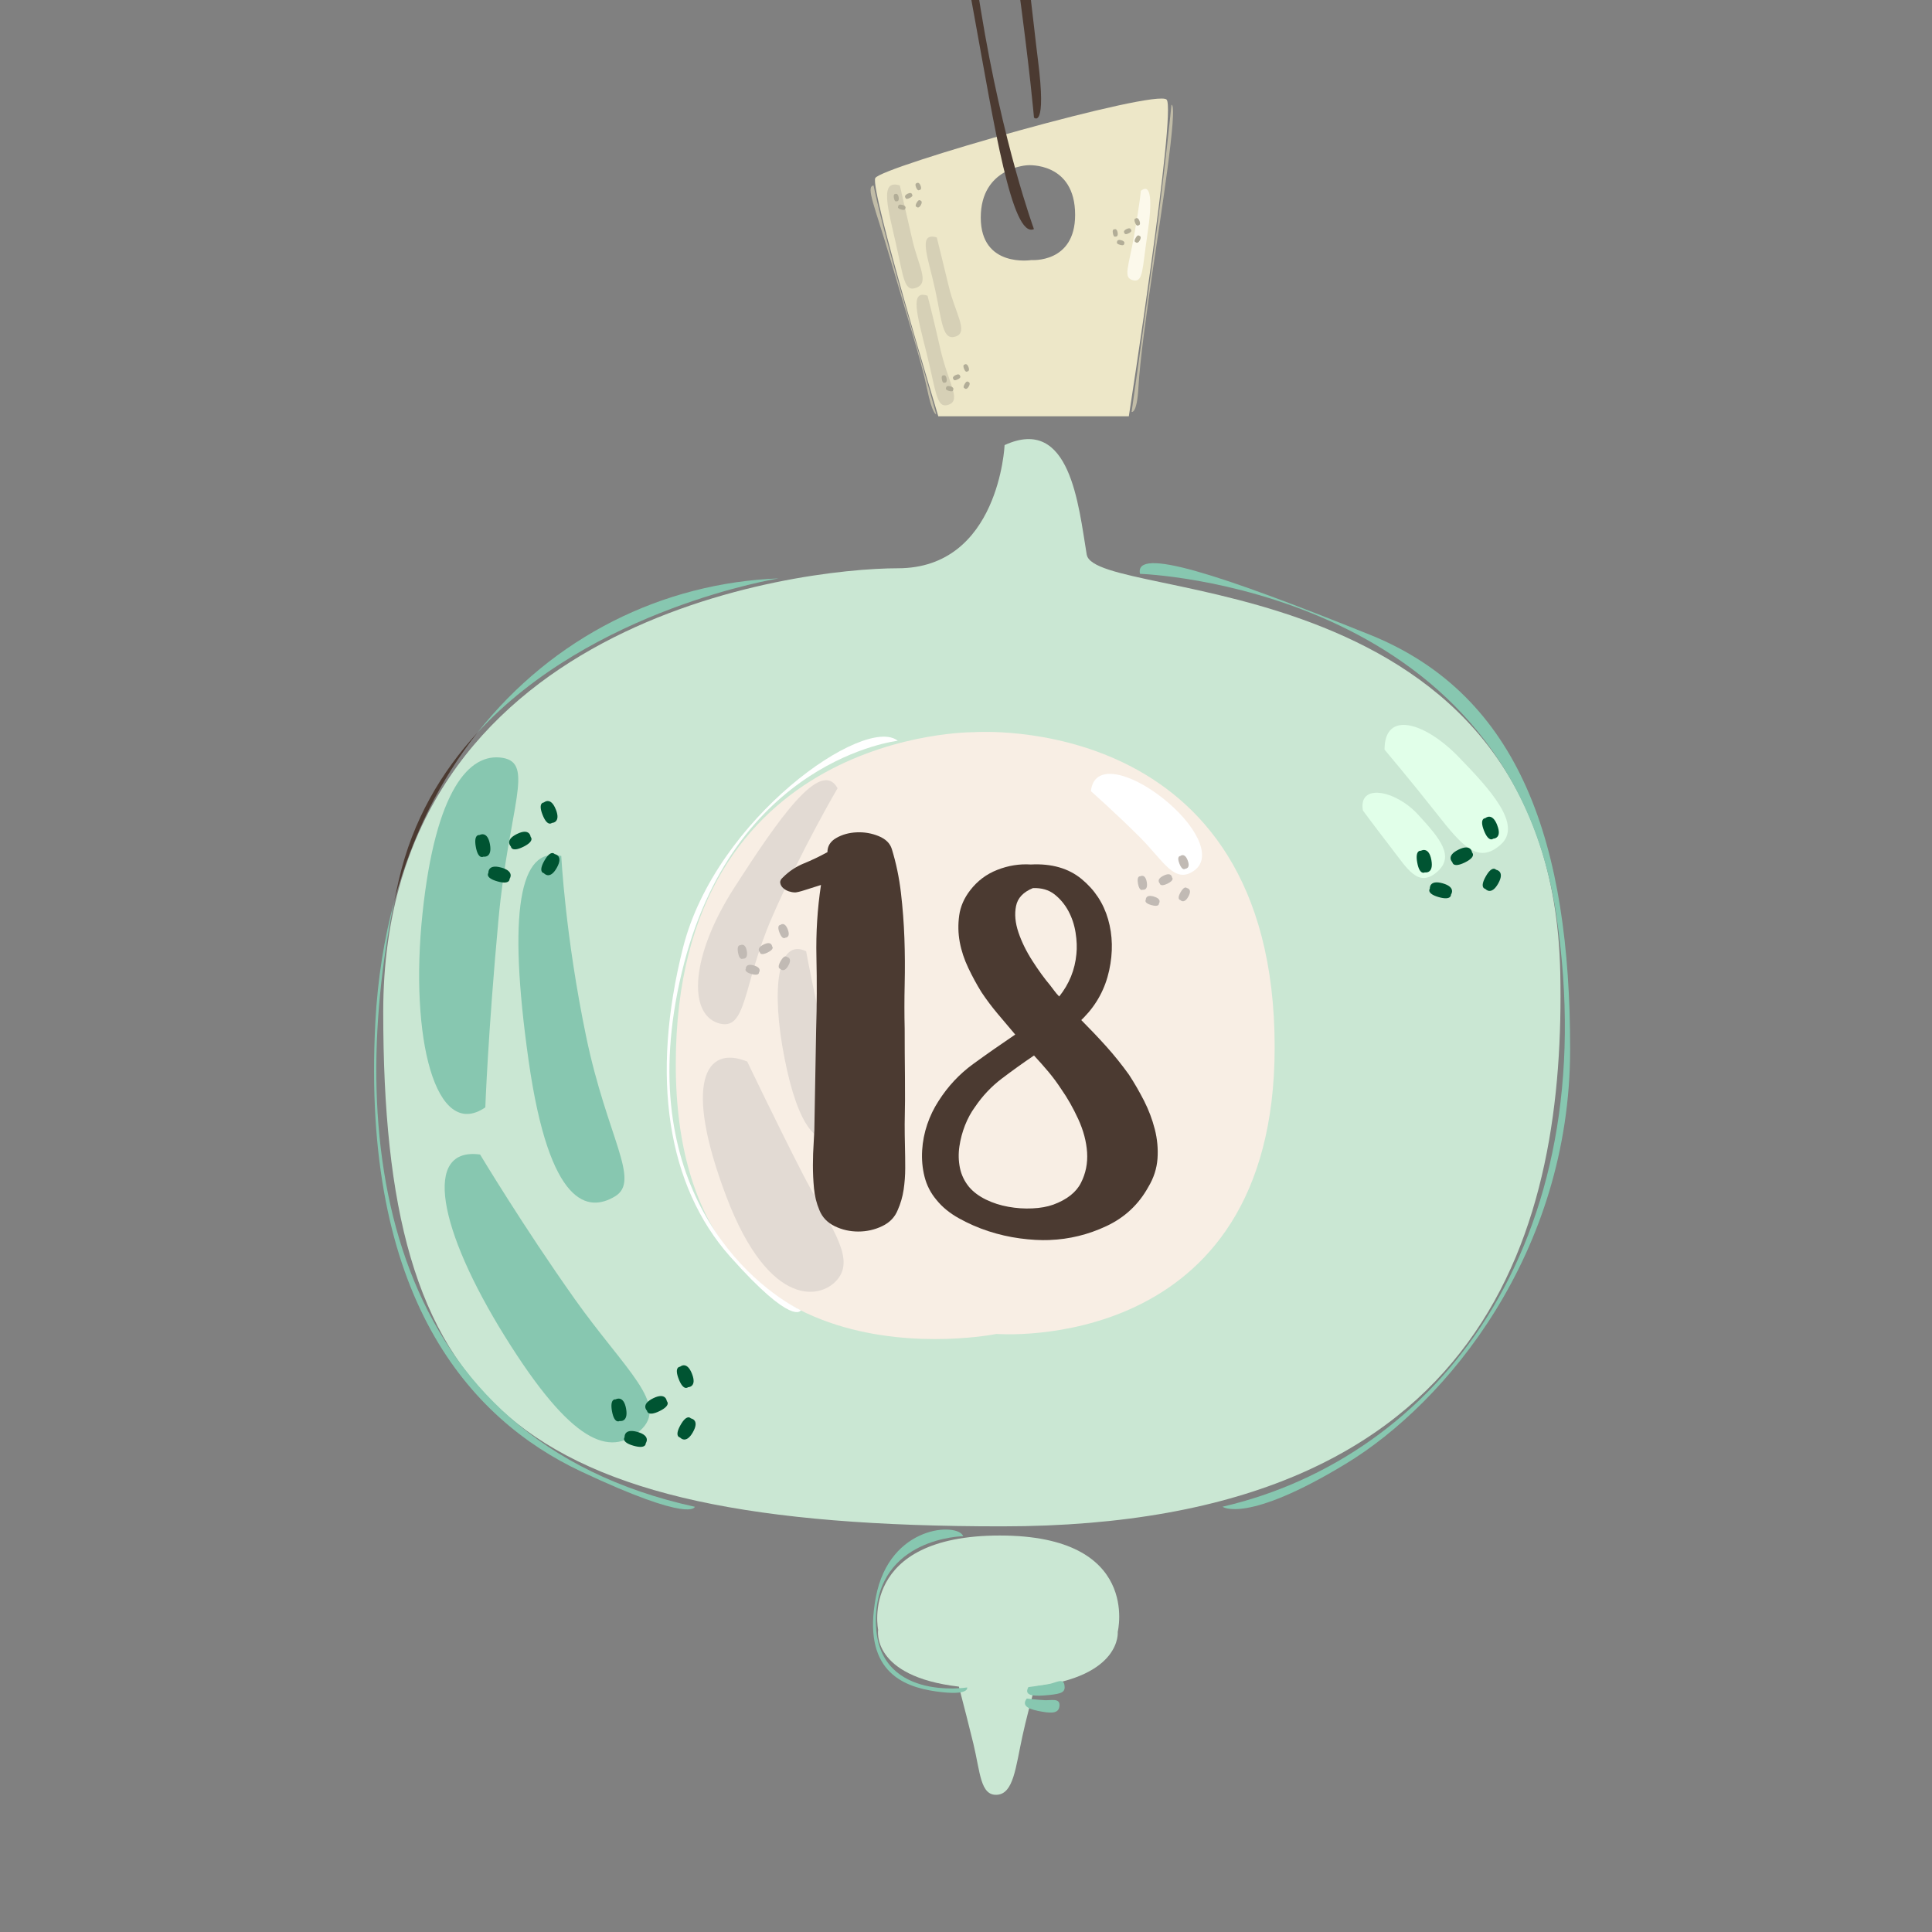 <svg viewBox="0 0 500 500" xmlns:xlink="http://www.w3.org/1999/xlink" xmlns="http://www.w3.org/2000/svg" id="Layer_1"><rect x="0" y="0" width="500" height="500" fill="#808080" stroke="none"/><defs><style>.cls-1{fill:#c1bca7;}.cls-2{fill:#005432;}.cls-3{fill:#fff;}.cls-4{fill:#cae7d3;}.cls-5{fill:none;}.cls-6{clip-path:url(#clippath-1);}.cls-7{fill:#b2ad97;}.cls-8{fill:#e1ffe9;}.cls-9{fill:#4b3a31;}.cls-10{fill:#87c7b0;}.cls-11{fill:#ede7c8;}.cls-12{fill:#fcf9eb;}.cls-13{fill:#d6d0b6;}.cls-14{fill:#e2dad3;}.cls-15{fill:#f8eee4;}.cls-16{fill:#c1bab4;}</style><clipPath id="clippath-1"><rect height="500" width="500" y="0" class="cls-5"></rect></clipPath></defs><g class="cls-6"><path d="M281.24,143.53c-2.12-12.75-4.25-36.13-21.25-28.34,0,0-1.41,31.88-27.63,31.88s-133.18,13.46-133.18,114.77,32.59,133.18,160.1,133.18,145.8-79.03,144.52-143.1c-2.12-106.97-120.43-95.64-122.55-108.39Z" class="cls-4"></path><path d="M148.65,336.06c-13.22-18.64-24.4-37.27-24.4-37.27-14.91-2.03-10.85,19.32,6.44,47.11,17.28,27.78,27.11,31.17,34.9,24.4,7.79-6.78-3.72-15.59-16.94-34.23Z" class="cls-10"></path><path d="M125.6,286.59s.68-18.97,3.39-48.45c2.71-29.48,9.49-40.67,1.02-42.02-8.47-1.35-17.28,8.13-20.67,40.32-3.39,32.19,3.39,58.97,16.26,50.15Z" class="cls-10"></path><path d="M136.79,274.39c5.42,38.29,15.59,39.31,22.36,35.24,6.78-4.06-2.03-15.25-7.45-41.34-5.42-26.09-6.44-46.76-6.44-46.76-10.85-2.71-13.89,14.57-8.47,52.86" class="cls-10"></path><path d="M377.38,195.78c-8.39-8.64-19.06-12.2-19.06-1.78,0,0,6.86,8.13,13.47,16.52,6.61,8.39,10.68,13.22,16.52,8.13,5.84-5.08-2.54-14.23-10.93-22.87Z" class="cls-8"></path><path d="M352.72,209.75s2.8,3.81,7.11,9.4c4.32,5.59,7.12,10.67,11.95,6.61,4.83-4.06,1.02-8.64-4.83-14.99-5.84-6.35-15.5-8.13-14.23-1.02Z" class="cls-8"></path><path d="M129.72,224.53c-3.55-1-3.32,1.37-3.32,1.37,0,0-1.01,1.26,2.33,2.2,3.33.95,3.15-.66,3.15-.66,0,0,1.43-1.9-2.15-2.92Z" class="cls-2"></path><path d="M124.09,216.11s-1.56-.34-.95,3.06c.62,3.4,1.97,2.53,1.97,2.53,0,0,2.34.46,1.69-3.19-.66-3.64-2.71-2.4-2.71-2.4Z" class="cls-2"></path><path d="M137.33,216.58s-.2-2.39-3.53-.75c-3.34,1.63-1.58,3.24-1.58,3.24,0,0,.09,1.61,3.2.09,3.11-1.53,1.9-2.58,1.9-2.58Z" class="cls-2"></path><path d="M143.55,221.04s-.98-1.28-2.68,1.73c-1.7,3.01-.11,3.21-.11,3.21,0,0,1.52,1.85,3.33-1.38,1.83-3.24-.54-3.56-.54-3.56Z" class="cls-2"></path><path d="M143.85,209.51c-1.33-3.44-3.09-1.83-3.09-1.83,0,0-1.61-.03-.35,3.18,1.26,3.22,2.42,2.11,2.42,2.11,0,0,2.39,0,1.03-3.46Z" class="cls-2"></path><path d="M164.96,370.58c-3.55-1-3.32,1.38-3.32,1.38,0,0-1.01,1.25,2.33,2.2,3.33.94,3.15-.66,3.15-.66,0,0,1.43-1.9-2.15-2.92Z" class="cls-2"></path><path d="M159.33,362.16s-1.56-.34-.95,3.06c.62,3.41,1.97,2.53,1.97,2.53,0,0,2.34.46,1.68-3.19-.66-3.64-2.71-2.4-2.71-2.4Z" class="cls-2"></path><path d="M172.57,362.62s-.2-2.39-3.53-.75c-3.34,1.63-1.58,3.24-1.58,3.24,0,0,.09,1.6,3.21.09,3.11-1.52,1.9-2.58,1.9-2.58Z" class="cls-2"></path><path d="M178.79,367.08s-.99-1.28-2.68,1.73c-1.7,3.02-.11,3.21-.11,3.21,0,0,1.52,1.85,3.33-1.38,1.83-3.24-.54-3.56-.54-3.56Z" class="cls-2"></path><path d="M179.09,355.55c-1.34-3.45-3.09-1.84-3.09-1.84,0,0-1.61-.03-.35,3.19,1.25,3.22,2.41,2.11,2.41,2.11,0,0,2.39,0,1.03-3.46Z" class="cls-2"></path><path d="M373.36,228.6c-3.55-1-3.32,1.38-3.32,1.38,0,0-1.01,1.25,2.32,2.2,3.33.94,3.15-.66,3.15-.66,0,0,1.43-1.9-2.15-2.92Z" class="cls-2"></path><path d="M367.73,220.18s-1.57-.34-.95,3.06c.62,3.4,1.98,2.53,1.98,2.53,0,0,2.34.46,1.68-3.19-.66-3.64-2.71-2.4-2.71-2.4Z" class="cls-2"></path><path d="M380.97,220.64s-.2-2.39-3.52-.75c-3.34,1.63-1.58,3.24-1.58,3.24,0,0,.09,1.6,3.21.09,3.11-1.52,1.9-2.58,1.9-2.58Z" class="cls-2"></path><path d="M387.19,225.1s-.99-1.28-2.68,1.73c-1.71,3.02-.11,3.21-.11,3.21,0,0,1.52,1.85,3.33-1.38,1.83-3.24-.54-3.56-.54-3.56Z" class="cls-2"></path><path d="M387.49,213.57c-1.33-3.45-3.09-1.83-3.09-1.83,0,0-1.61-.03-.36,3.19,1.26,3.22,2.41,2.11,2.41,2.11,0,0,2.39,0,1.03-3.46Z" class="cls-2"></path><path d="M103.24,227.63c-.42,1.82-.81,3.66-1.19,5.51,4.58-16.92,12.01-31.49,21.5-43.51-9.28,10.1-16.75,22.57-20.31,38Z" class="cls-9"></path><path d="M97.14,264.57c-3.73,71.16,24.4,102.67,53.2,116.23,28.8,13.55,29.48,9.15,29.48,9.15-79.7-17.46-90.89-93.16-77.77-156.81-2.63,9.72-4.32,20.21-4.91,31.43Z" class="cls-10"></path><path d="M201.51,149.69c-30,1.15-58.36,15.09-77.96,39.93,29.64-32.24,77.96-39.93,77.96-39.93Z" class="cls-10"></path><path d="M354.5,164.26c-39.14-15.75-60.99-22.87-59.47-15.75,0,0,95.05,3.05,107.76,88.44,12.71,85.39-31.51,140.28-86.41,152.99,0,0,6.1,4.58,32.02-11.18,25.92-15.76,57.95-54.39,57.95-107.25s-12.7-91.49-51.84-107.25Z" class="cls-10"></path><path d="M301.93,25.79c-2.54-2.91-73.96,17.4-75.41,20.3-1.45,2.9,16.31,61.64,16.31,61.64h49.31s12.33-79.04,9.79-81.94ZM266.9,67.31s-13.08,2.08-13.08-11,12.15-13.55,12.15-13.55c0,0,12.27-.92,12.27,12.85,0,12.62-11.35,11.69-11.35,11.69Z" class="cls-11"></path><path d="M236.15,62.21c-1.51-6.54-3.27-14.21-3.27-14.21-5.41-1.76-3.02,6.16-1.01,15.09,2.01,8.93,2.14,12.7,5.41,11.32,3.27-1.38.38-5.66-1.13-12.19Z" class="cls-13"></path><path d="M240.05,76.54c-4.65-1.63-2.77,4.78-.25,14.84,2.51,10.06,2.51,14.59,5.78,13.33,3.27-1.26-.25-5.66-2.26-14.58-2.02-8.93-3.27-13.58-3.27-13.58Z" class="cls-13"></path><path d="M245.58,74.28c-1.63-6.79-3.14-12.83-3.14-12.83-5.15-1.51-2.14,5.41-.38,13.7,1.76,8.3,1.89,13.08,5.28,11.94,3.39-1.13-.13-6.03-1.76-12.82Z" class="cls-13"></path><path d="M295.25,49.39s-.17,2.51-1.68,11.23c-1.51,8.72-3.02,11.23-.33,11.91,2.68.67,2.35-3.02,3.69-11.74,1.34-8.72,1.01-13.58-1.68-11.4Z" class="cls-12"></path><path d="M233.54,53.04c-1.18-.34-1.1.45-1.1.45,0,0-.34.42.77.73,1.11.31,1.05-.22,1.05-.22,0,0,.48-.63-.72-.97Z" class="cls-7"></path><path d="M231.66,50.23s-.52-.11-.31,1.02c.2,1.13.66.84.66.84,0,0,.78.16.56-1.06-.22-1.21-.91-.8-.91-.8Z" class="cls-7"></path><path d="M236.06,50.39s-.06-.79-1.17-.25c-1.11.54-.53,1.07-.53,1.07,0,0,.03.54,1.07.03,1.03-.5.63-.86.63-.86Z" class="cls-7"></path><path d="M238.14,51.88s-.33-.42-.9.57c-.57,1.01-.04,1.07-.04,1.07,0,0,.5.62,1.11-.45.61-1.09-.17-1.19-.17-1.19Z" class="cls-7"></path><path d="M238.24,48.04c-.45-1.15-1.04-.61-1.04-.61,0,0-.53,0-.11,1.06s.81.7.81.7c0,0,.79,0,.34-1.15Z" class="cls-7"></path><path d="M245.94,99.98c-1.18-.33-1.1.46-1.1.46,0,0-.34.42.77.73,1.11.31,1.04-.22,1.04-.22,0,0,.48-.63-.71-.97Z" class="cls-7"></path><path d="M244.07,97.18s-.52-.12-.31,1.01c.2,1.13.66.84.66.84,0,0,.78.16.56-1.06-.22-1.21-.9-.79-.9-.79Z" class="cls-7"></path><path d="M248.47,97.33s-.07-.79-1.17-.25c-1.11.54-.53,1.08-.53,1.08,0,0,.03.53,1.07.03,1.04-.5.63-.86.63-.86Z" class="cls-7"></path><path d="M250.54,98.82s-.33-.42-.89.57c-.57,1.01-.04,1.07-.04,1.07,0,0,.5.62,1.11-.45.61-1.08-.18-1.19-.18-1.19Z" class="cls-7"></path><path d="M250.64,94.98c-.45-1.15-1.03-.61-1.03-.61,0,0-.53,0-.12,1.06.42,1.08.81.71.81.71,0,0,.79,0,.34-1.16Z" class="cls-7"></path><path d="M290.2,62.17c-1.18-.33-1.11.47-1.11.47,0,0-.33.42.77.72,1.11.32,1.05-.21,1.05-.21,0,0,.48-.64-.71-.98Z" class="cls-7"></path><path d="M288.33,59.37s-.52-.12-.31,1.01c.2,1.14.66.85.66.85,0,0,.78.15.56-1.06-.22-1.22-.9-.8-.9-.8Z" class="cls-7"></path><path d="M292.73,59.52s-.07-.79-1.18-.24c-1.11.54-.52,1.07-.52,1.07,0,0,.03.53,1.07.03,1.03-.51.63-.87.63-.87Z" class="cls-7"></path><path d="M294.8,61.01s-.33-.42-.9.58c-.56,1-.03,1.06-.03,1.06,0,0,.5.62,1.11-.45.61-1.08-.18-1.19-.18-1.19Z" class="cls-7"></path><path d="M294.9,57.17c-.45-1.15-1.03-.6-1.03-.6,0,0-.53-.02-.12,1.05.42,1.08.81.71.81.71,0,0,.79,0,.34-1.16Z" class="cls-7"></path><path d="M226.09,48c-2.14.25.37,5.53,4.27,18.86,3.9,13.33,8.17,26.91,9.55,33.7,1.38,6.79,2.39,6.67,2.39,6.67,0,0-2.39-8.68-8.43-29.42-6.03-20.74-7.79-29.8-7.79-29.8Z" class="cls-1"></path><path d="M303.17,27.13s-1.63,16.73-4.9,40.62c-3.27,23.89-5.41,38.85-5.41,38.85,0,0,1.38.63,1.76-6.29.38-6.92,2.13-19.61,3.77-30.81,1.63-11.19,6.66-42.62,4.78-42.37Z" class="cls-1"></path><path d="M267.58,59.28s-8.05-21.79-13.74-56.67c-5.7-34.87-7.04-50.96-2.01-52.31,5.02-1.35,8.04,19.11,11.4,43.59,3.35,24.47,4.36,36.54,4.36,36.54,0,0,3.36,3.36,1.01-15.09-2.35-18.44-6.7-70.41-16.76-68.06-10.06,2.35-4.7,29.51.33,57,5.03,27.5,9.72,57.67,15.42,55Z" class="cls-9"></path><path d="M252.02,189.49s-77.13-.73-77.13,85.95,83,69.78,83,69.78c0,0,71.99,5.88,71.99-74.19,0-87.41-77.87-81.54-77.87-81.54Z" class="cls-15"></path><path d="M193.38,274.73c-10.84-4.4-16.6,5.42-5.42,34.9,11.18,29.48,25.08,26.77,29.14,21.01,4.06-5.75-2.71-13.89-9.49-27.1-6.78-13.22-14.23-28.81-14.23-28.81Z" class="cls-14"></path><path d="M185.75,264.74c7.62,2.54,6.35-9.66,13.98-27.19,7.62-17.54,17.03-33.55,17.03-33.55-4.32-7.88-15.25,7.88-26.69,25.67-11.44,17.79-11.94,32.53-4.32,35.07Z" class="cls-14"></path><path d="M214.47,272.87c-3.56-13.98-5.84-26.68-5.84-26.68-7.37-3.56-9.15,9.66-5.59,27.7,3.56,18.05,8.64,23.38,14.23,20.33,5.59-3.05.76-7.37-2.8-21.35Z" class="cls-14"></path><path d="M282.33,204.76s6.61,5.84,12.7,11.94c6.1,6.1,8.9,12.2,13.98,8.64,5.09-3.56.26-12.2-8.13-18.81-8.39-6.61-17.79-9.15-18.55-1.78Z" class="cls-3"></path><path d="M195.09,249.85c-2.21-.62-2.07.86-2.07.86,0,0-.62.78,1.45,1.36,2.07.59,1.95-.4,1.95-.4,0,0,.89-1.18-1.33-1.82Z" class="cls-16"></path><path d="M191.59,244.63s-.97-.21-.59,1.9c.38,2.12,1.22,1.57,1.22,1.57,0,0,1.45.29,1.05-1.98-.41-2.27-1.69-1.49-1.69-1.49Z" class="cls-16"></path><path d="M199.82,244.91s-.13-1.49-2.19-.47c-2.08,1.02-.98,2.02-.98,2.02,0,0,.06,1,1.99.06,1.94-.95,1.18-1.6,1.18-1.6Z" class="cls-16"></path><path d="M203.68,247.68s-.62-.79-1.67,1.08c-1.06,1.87-.06,1.99-.06,1.99,0,0,.95,1.15,2.07-.85,1.14-2.02-.33-2.22-.33-2.22Z" class="cls-16"></path><path d="M203.87,240.52c-.83-2.14-1.92-1.14-1.92-1.14,0,0-1-.02-.22,1.98.78,2.01,1.5,1.32,1.5,1.32,0,0,1.48,0,.64-2.15Z" class="cls-16"></path><path d="M298.6,232.02c-2.21-.63-2.07.86-2.07.86,0,0-.63.78,1.45,1.36,2.07.59,1.95-.4,1.95-.4,0,0,.89-1.18-1.33-1.81Z" class="cls-16"></path><path d="M295.1,226.79s-.97-.21-.59,1.9c.38,2.11,1.22,1.57,1.22,1.57,0,0,1.45.29,1.05-1.99-.41-2.26-1.69-1.49-1.69-1.49Z" class="cls-16"></path><path d="M303.32,227.08s-.13-1.49-2.19-.46c-2.08,1.01-.98,2.01-.98,2.01,0,0,.06,1,1.99.06,1.94-.95,1.18-1.6,1.18-1.6Z" class="cls-16"></path><path d="M307.19,229.85s-.61-.79-1.67,1.08c-1.06,1.87-.06,1.99-.06,1.99,0,0,.95,1.15,2.07-.86,1.14-2.01-.33-2.22-.33-2.22Z" class="cls-16"></path><path d="M307.38,222.68c-.83-2.14-1.93-1.14-1.93-1.14,0,0-1-.02-.22,1.98.78,2,1.5,1.31,1.5,1.31,0,0,1.48,0,.64-2.15Z" class="cls-16"></path><path d="M232.35,191.71s-42.7,4.75-55.91,59.98c-13.21,55.24,17.96,80.99,30.83,87.42,0,0-2.03,4.41-18.3-13.89-16.27-18.3-20.67-46.43-12.2-79.98,8.47-33.54,47.11-60.32,55.58-53.53Z" class="cls-3"></path><path d="M258.77,397.39c-36.6,0-31.51,24.4-31.51,24.4,0,0-1.95,12.05,20.9,14.71,1.18,4.52,2.75,10.62,3.75,14.77,1.78,7.37,1.78,13.47,6.1,13.22,4.32-.26,4.83-7.12,6.61-15.25.89-4.09,2.17-8.94,3.22-12.76,22.58-2.66,21.43-14.18,21.43-14.18,0,0,6.1-24.91-30.5-24.91Z" class="cls-4"></path><path d="M226.67,419.17c.25-21.35,22.61-21.6,22.61-21.6-1.27-3.56-19.05-3.05-22.61,15.76-3.56,18.81,6.6,23.13,15.5,24.4,8.9,1.27,8.13-1.02,8.13-1.02,0,0-23.89,3.81-23.63-17.54Z" class="cls-10"></path><path d="M271.32,435.86c-1.95.34-5.17.76-5.17.76-1.44,2.54,2.12,2.37,5.42,2.04,3.31-.34,4.23-.76,3.9-2.63-.34-1.87-2.2-.51-4.15-.16Z" class="cls-10"></path><path d="M270.3,440c-1.78-.08-4.57-.42-4.57-.42-1.61,2.12,1.02,2.89,3.89,3.39,2.88.51,4.49.34,4.58-1.61.08-1.95-2.11-1.27-3.9-1.35Z" class="cls-10"></path></g><path d="M205.68,230.95c-.46,0-.97-.09-1.53-.27-.55-.19-1.04-.47-1.46-.84-.42-.37-.67-.81-.76-1.32-.09-.51.14-.99.69-1.45,1.57-1.58,3.38-2.78,5.41-3.61,2.04-.83,4.07-1.81,6.11-2.92,0-1.57.76-2.8,2.29-3.67,1.53-.88,3.28-1.37,5.28-1.46,1.99-.09,3.89.24,5.69.98,1.81.74,2.94,1.85,3.4,3.33,1.11,3.61,1.9,7.38,2.36,11.31.46,3.94.76,7.87.9,11.8.14,3.93.16,7.89.07,11.87-.09,3.98-.09,7.82,0,11.53,0,4.16.02,8.28.07,12.36.05,4.07.02,8.19-.07,12.36,0,1.85.02,3.73.07,5.62.05,1.9.07,3.8.07,5.7s-.14,3.77-.41,5.62c-.28,1.85-.79,3.61-1.53,5.27-.74,1.85-2.08,3.24-4.03,4.17-1.94.93-4.01,1.39-6.18,1.39s-4.21-.46-6.11-1.39c-1.9-.93-3.22-2.31-3.96-4.17-.74-1.76-1.21-3.63-1.39-5.62-.19-1.99-.28-3.98-.28-5.97s.07-4.01.21-6.04c.14-2.03.21-4.03.21-5.97l.42-23.32c.19-6.02.21-12.19.07-18.53-.14-6.34.25-12.57,1.18-18.68-1.48.46-2.87.9-4.17,1.32-1.3.42-2.18.62-2.64.62Z" class="cls-9"></path><path d="M271.63,320.92c-2.32.09-4.86-.05-7.64-.42-2.77-.37-5.51-1-8.19-1.87-2.69-.88-5.23-2-7.64-3.34-2.41-1.34-4.35-2.94-5.83-4.79-1.48-1.76-2.5-3.75-3.06-5.97-.56-2.23-.76-4.49-.62-6.81.14-2.31.58-4.55,1.32-6.73.74-2.17,1.71-4.18,2.92-6.04,2.41-3.79,5.39-6.99,8.95-9.58,3.56-2.59,7.2-5.13,10.9-7.63-1.58-1.85-3.1-3.66-4.58-5.42-1.48-1.76-2.87-3.61-4.16-5.55-1.21-1.94-2.34-4.03-3.4-6.25-1.06-2.22-1.8-4.46-2.22-6.73-.42-2.27-.46-4.56-.14-6.87.32-2.32,1.27-4.49,2.85-6.53,1.85-2.4,4.19-4.17,7.01-5.27,2.82-1.11,5.71-1.58,8.68-1.39,5.37-.28,9.74.97,13.12,3.75,3.38,2.78,5.67,6.25,6.87,10.41,1.2,4.17,1.3,8.58.28,13.26-1.02,4.67-3.19,8.72-6.52,12.15l-.7.69c2.22,2.23,4.37,4.49,6.46,6.81,2.08,2.31,4.05,4.77,5.9,7.35,1.39,2.13,2.68,4.37,3.89,6.73,1.2,2.36,2.13,4.82,2.78,7.36.65,2.54.88,5.09.7,7.63-.19,2.55-.97,4.98-2.36,7.29-2.5,4.54-6.11,7.92-10.83,10.14-4.72,2.22-9.63,3.42-14.72,3.61ZM252.32,286.49c-1.02,1.39-1.87,2.97-2.57,4.72-.69,1.76-1.18,3.59-1.46,5.49-.28,1.9-.23,3.75.14,5.56.37,1.8,1.16,3.45,2.36,4.92,1.11,1.3,2.57,2.39,4.37,3.27,1.81.88,3.75,1.5,5.83,1.87,2.08.37,4.14.51,6.18.41,2.04-.09,3.84-.41,5.42-.97,3.52-1.3,5.9-3.17,7.15-5.62,1.25-2.45,1.78-5.09,1.6-7.91-.19-2.82-.95-5.69-2.29-8.61-1.34-2.91-2.8-5.48-4.37-7.71-1.02-1.57-2.13-3.07-3.33-4.51-1.21-1.43-2.45-2.85-3.75-4.24-2.87,1.94-5.65,3.94-8.33,5.97s-5,4.48-6.94,7.35ZM267.32,229.84c-2.5,1.02-3.96,2.57-4.37,4.65-.42,2.08-.21,4.35.62,6.81.83,2.45,2.03,4.9,3.61,7.36,1.57,2.45,3.1,4.56,4.58,6.31.37.46.74.95,1.11,1.46.37.51.79.99,1.25,1.46,2.59-3.24,4.07-6.9,4.45-10.97.18-1.67.11-3.51-.21-5.55-.32-2.03-.95-3.91-1.87-5.62-.93-1.71-2.13-3.15-3.61-4.31-1.48-1.15-3.33-1.68-5.55-1.6Z" class="cls-9"></path></svg>